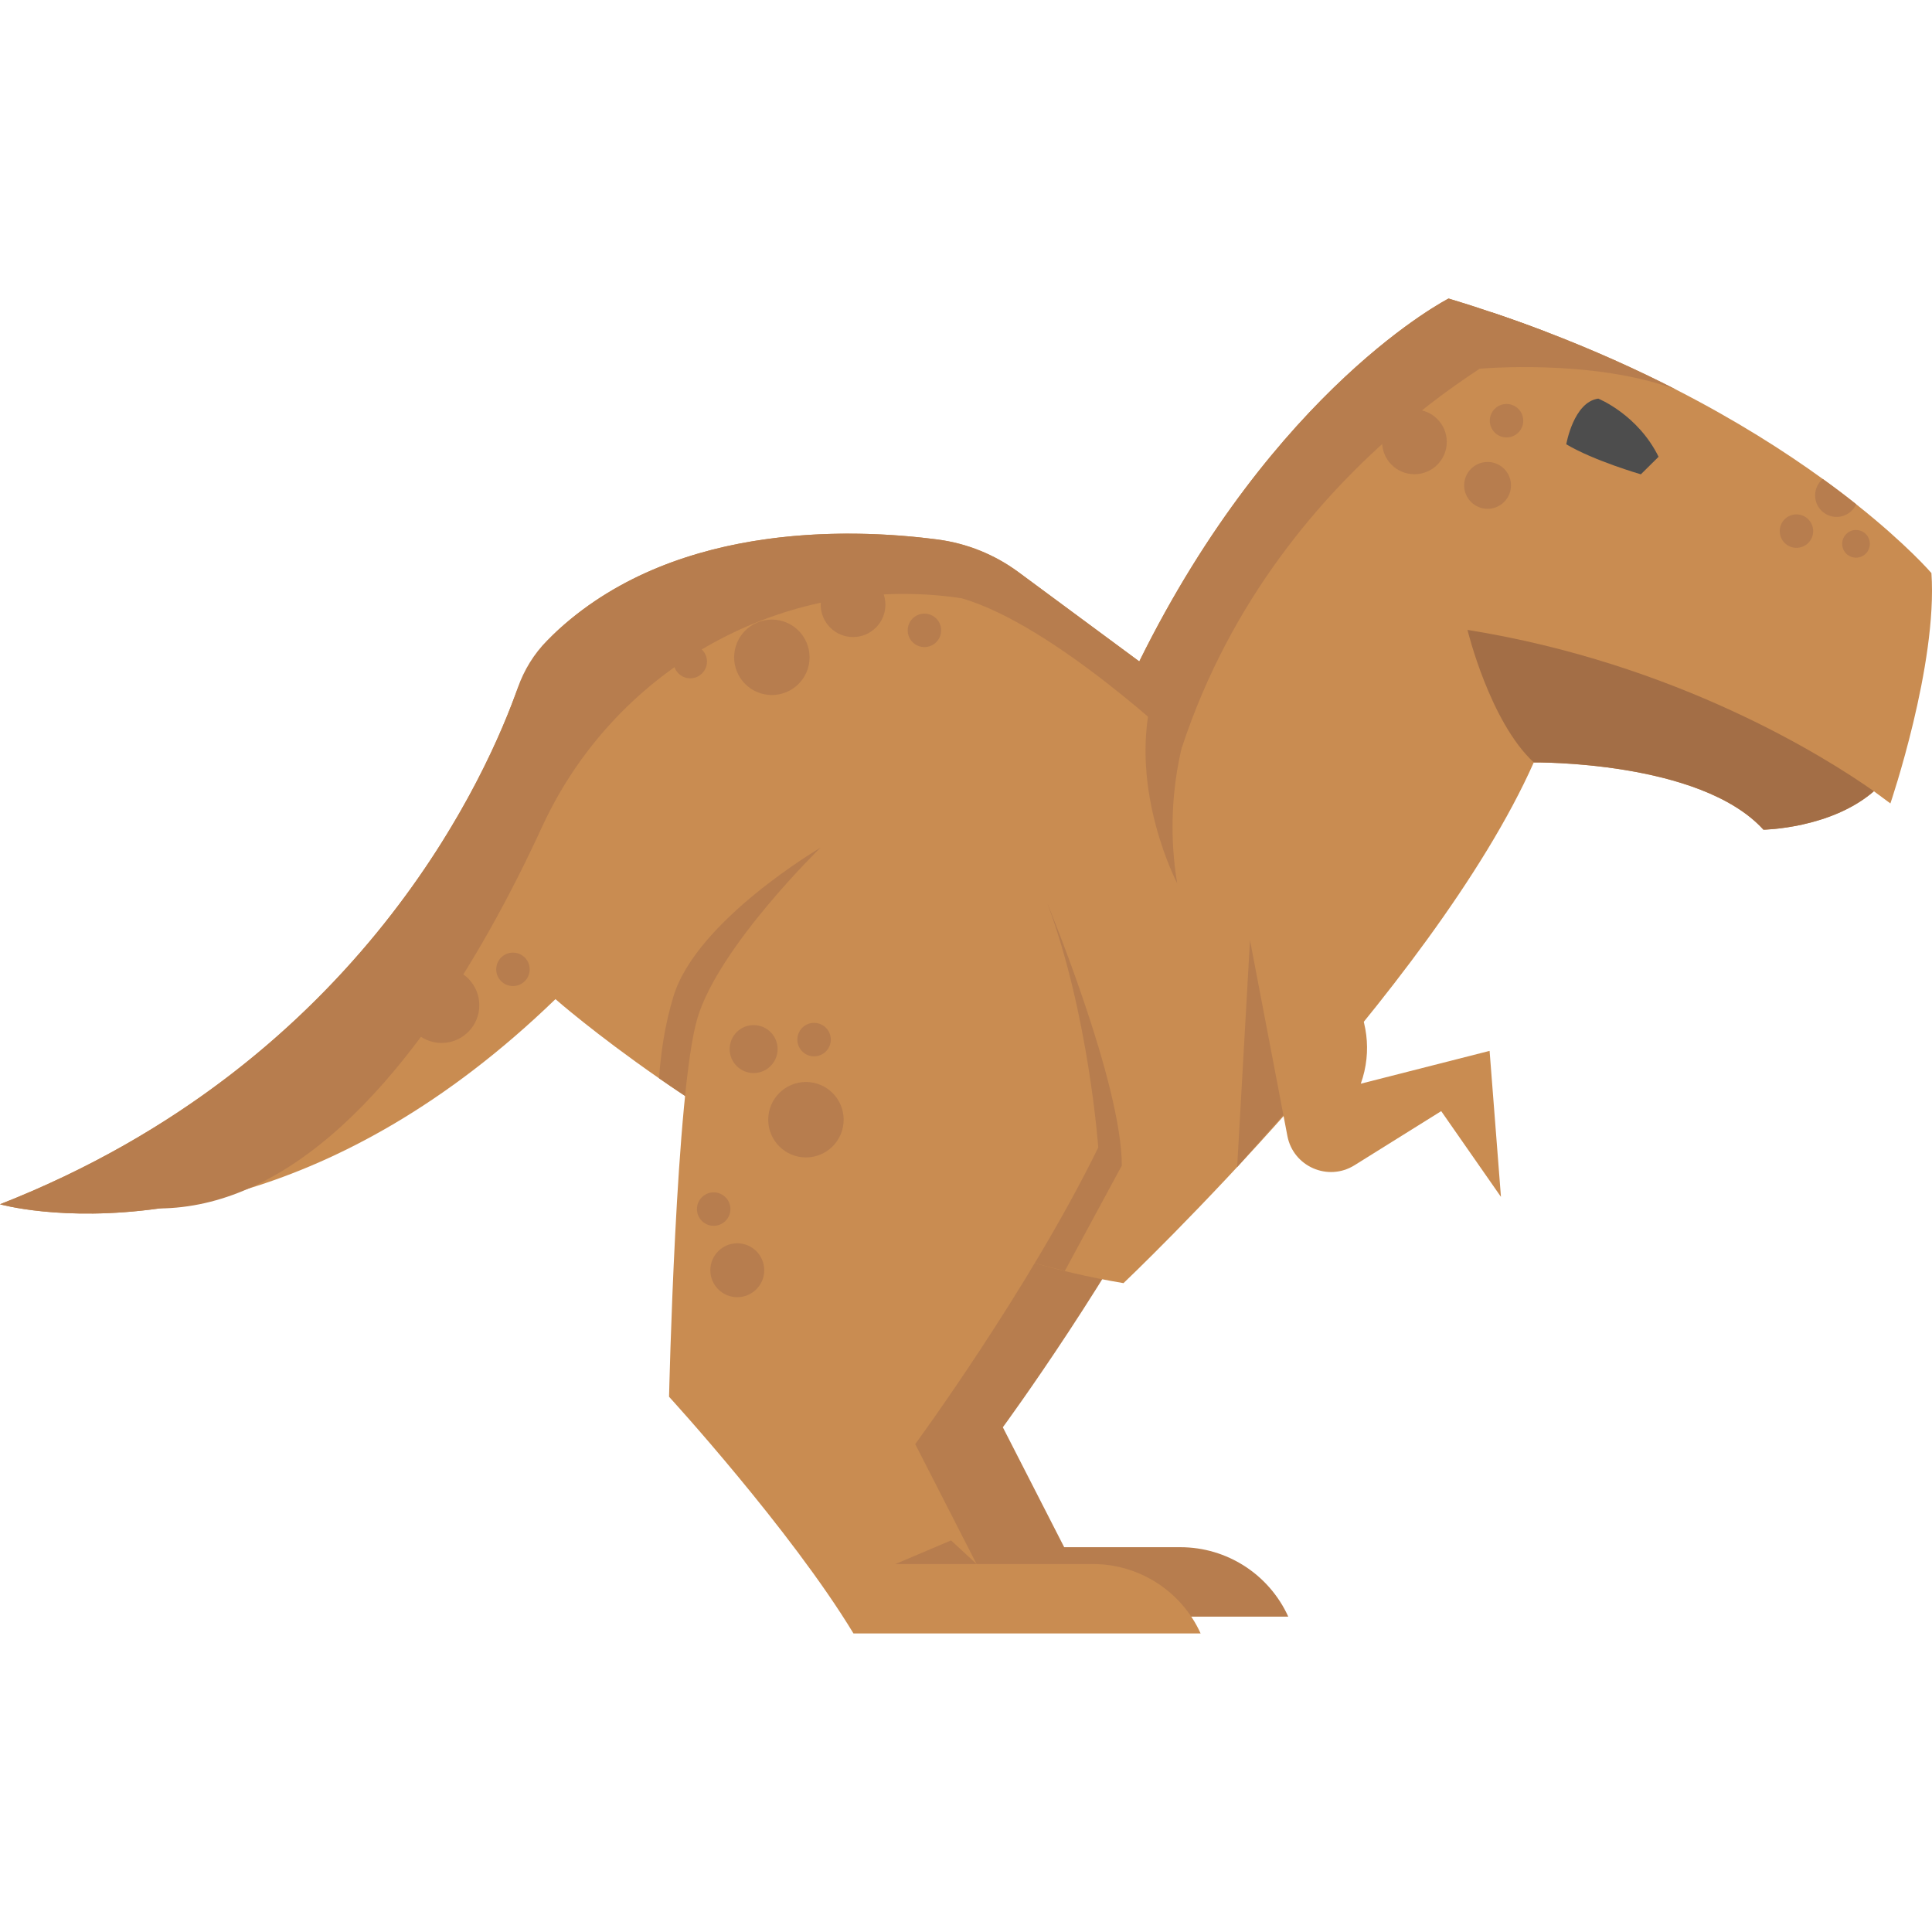 <?xml version="1.0" encoding="iso-8859-1"?>
<!-- Generator: Adobe Illustrator 18.0.0, SVG Export Plug-In . SVG Version: 6.00 Build 0)  -->
<!DOCTYPE svg PUBLIC "-//W3C//DTD SVG 1.1//EN" "http://www.w3.org/Graphics/SVG/1.1/DTD/svg11.dtd">
<svg version="1.1" id="Capa_1" xmlns="http://www.w3.org/2000/svg" xmlns:xlink="http://www.w3.org/1999/xlink" x="0px" y="0px"
	 viewBox="0 0 472.137 472.137" style="enable-background:new 0 0 472.137 472.137;" xml:space="preserve">
<g>
	<path style="fill:#B77D4E;" d="M289.804,276.3c0,0-2.314-32.392-12.34-59.385c0,0-29.307-13.111-55.529-13.882
		c0,0-24.816,24.111-30.078,41.646s-6.941,92.548-6.941,92.548s29.645,32.392,45.07,57.842h84.835v0
		c-4.697-10.333-15-16.967-26.35-16.967h-28.407l-14.992-29.307C245.073,348.795,272.837,311.005,289.804,276.3z"/>
	<path style="fill:#C98C51;" d="M461.968,196.347c-0.022-0.022-0.055-0.044-0.109-0.087l-3.924-2.899
		c-10.53,9.156-26.989,9.396-26.989,9.396c-15.424-16.972-56.126-16.438-56.126-16.438
		C350.141,241.846,274.558,313.57,274.558,313.57c-33.29-5.537-64.704-20.133-89.208-34.521
		c-9.145-5.363-17.332-10.704-24.286-15.533c-15.849-10.998-25.322-19.348-25.322-19.348c-26.978,26.095-53.063,39.59-75.027,46.294
		c-7.848,2.398-15.173,3.935-21.823,4.862C15.184,298.636,0,294.298,0,294.298c86.163-33.827,117.572-101.841,125.844-124.296
		c2.334-6.335,6.097-12.066,11.125-16.572c29.061-26.042,71.983-24.253,92.35-21.56c7.04,0.931,13.724,3.624,19.434,7.845
		l20.726,15.319l8.938,6.606c0,0,0-0.011,0.011-0.033C311.587,94.538,354,72.955,354,72.955c3.63,1.09,7.173,2.224,10.628,3.401
		c4.458,1.493,8.764,3.041,12.928,4.633h0.011c11.816,4.513,22.455,9.32,31.949,14.181c14.639,7.489,26.575,15.097,35.928,21.877
		c2.987,2.147,5.712,4.218,8.164,6.18c12.459,9.887,18.389,16.819,18.389,16.819C473.533,162.415,461.968,196.347,461.968,196.347z"
		/>
	<path style="fill:#B77D4E;" d="M200.523,207.15l-15.173,71.899c-9.145-5.363-17.332-10.704-24.286-15.533
		c0.403-6.072,1.395-13.113,3.532-20.089C170.296,224.852,200.523,207.15,200.523,207.15z"/>
	<path style="fill:#B77D4E;" d="M256.051,221.028c0,0,18.093,43.654,18.093,63.82l-13.936,25.764l-25.85-6.688L256.051,221.028z"/>
	<path style="fill:#C98C51;" d="M268.391,280.412c0,0-2.314-32.392-12.34-59.385c0,0-29.307-13.111-55.529-13.882
		c0,0-24.816,24.111-30.078,41.646c-5.262,17.535-6.941,92.548-6.941,92.548s29.645,32.392,45.07,57.842h84.835l0,0
		c-4.697-10.333-15-16.967-26.35-16.967h-28.407l-14.992-29.307C223.66,352.908,251.424,315.118,268.391,280.412z"/>
	<polygon style="fill:#B77D4E;" points="305.471,229.76 302.331,285.211 320.471,264.682 	"/>
	<path style="fill:#4D4D4D;" d="M390.577,97.413c0,0,9.631,3.845,14.744,14.214l-4.332,4.285c0,0-11.529-3.338-18.229-7.339
		C382.759,108.573,384.54,98.241,390.577,97.413z"/>
	<path style="fill:#A36E46;" d="M358.622,153.934c51.199,8.197,87.606,31.164,99.313,39.427c-10.53,9.156-26.989,9.396-26.989,9.396
		c-15.424-16.972-56.126-16.438-56.126-16.438C364.028,176.302,358.622,153.934,358.622,153.934z"/>
	<path style="fill:#C98C51;" d="M305.471,229.76l9.135,47.836c1.43,7.487,9.933,11.203,16.399,7.167l21.192-13.229l14.603,20.955
		l-2.779-35.68l-31.475,8.021v0c5.695-15.949-5.153-32.994-22.013-34.59L305.471,229.76z"/>
	<path style="fill:#B77D4E;" d="M287.675,215.848c0,0-11.729-22.335-6.3-44.975l8.938,6.606
		C290.313,177.479,284.045,194.047,287.675,215.848z"/>
	<polygon style="fill:#B77D4E;" points="238.651,382.215 218.819,382.215 232.419,376.438 	"/>
	<circle style="fill:#B77D4E;" cx="208.469" cy="147.776" r="7.903"/>
	<circle style="fill:#B77D4E;" cx="345.657" cy="107.989" r="7.903"/>
	<circle style="fill:#B77D4E;" cx="188.623" cy="160.631" r="9.218"/>
	<circle style="fill:#B77D4E;" cx="196.953" cy="273.631" r="9.218"/>
	<circle style="fill:#B77D4E;" cx="107.914" cy="245.653" r="9.218"/>
	<circle style="fill:#B77D4E;" cx="225.91" cy="154.043" r="4.088"/>
	<circle style="fill:#B77D4E;" cx="174.406" cy="295.475" r="4.088"/>
	<circle style="fill:#B77D4E;" cx="198.943" cy="254.054" r="4.088"/>
	<circle style="fill:#B77D4E;" cx="184.171" cy="256.37" r="5.859"/>
	<circle style="fill:#B77D4E;" cx="363.527" cy="118.617" r="5.723"/>
	<circle style="fill:#B77D4E;" cx="368.16" cy="102.811" r="4.088"/>
	<circle style="fill:#B77D4E;" cx="453.567" cy="132.9" r="3.382"/>
	<path style="fill:#B77D4E;" d="M453.608,123.228c-0.818,1.831-2.66,3.096-4.785,3.096c-2.899,0-5.254-2.355-5.254-5.254
		c0-1.613,0.73-3.063,1.875-4.022C448.43,119.195,451.155,121.266,453.608,123.228z"/>
	<circle style="fill:#B77D4E;" cx="439.012" cy="129.79" r="4.088"/>
	<circle style="fill:#B77D4E;" cx="125.354" cy="236.886" r="4.088"/>
	<circle style="fill:#B77D4E;" cx="180.174" cy="310.418" r="6.586"/>
	<circle style="fill:#B77D4E;" cx="168.683" cy="161.674" r="4.088"/>
	<path style="fill:#B77D4E;" d="M409.516,95.17c-20.449-7.587-47.918-5.058-47.918-5.058l3.03-13.756
		c4.458,1.493,8.764,3.041,12.928,4.633h0.011C389.383,85.502,400.021,90.309,409.516,95.17z"/>
	<path style="fill:#B77D4E;" d="M377.556,80.989c0,0-64.803,29.257-88.696,101.58c0,0-31.251-29.802-53.772-36.342
		c0,0-1.529-0.278-4.274-0.565c-41.472-4.339-80.94,18.571-98.368,56.453c-14.332,31.152-39.121,74.048-71.731,88.346
		c-6.932,3.052-14.214,4.796-21.823,4.862C15.184,298.636,0,294.298,0,294.298c88.763-34.847,119.418-105.978,126.53-126.202
		c1.522-4.33,3.94-8.297,7.17-11.557c28.836-29.104,73.909-27.486,95.222-24.72c7.302,0.948,14.231,3.757,20.152,8.134
		l20.405,15.082l8.938,6.606c0,0,0-0.011,0.011-0.033C311.587,94.538,354,72.955,354,72.955
		C362.317,75.462,370.165,78.166,377.556,80.989z"/>
</g>
<g>
</g>
<g>
</g>
<g>
</g>
<g>
</g>
<g>
</g>
<g>
</g>
<g>
</g>
<g>
</g>
<g>
</g>
<g>
</g>
<g>
</g>
<g>
</g>
<g>
</g>
<g>
</g>
<g>
</g>
</svg>
